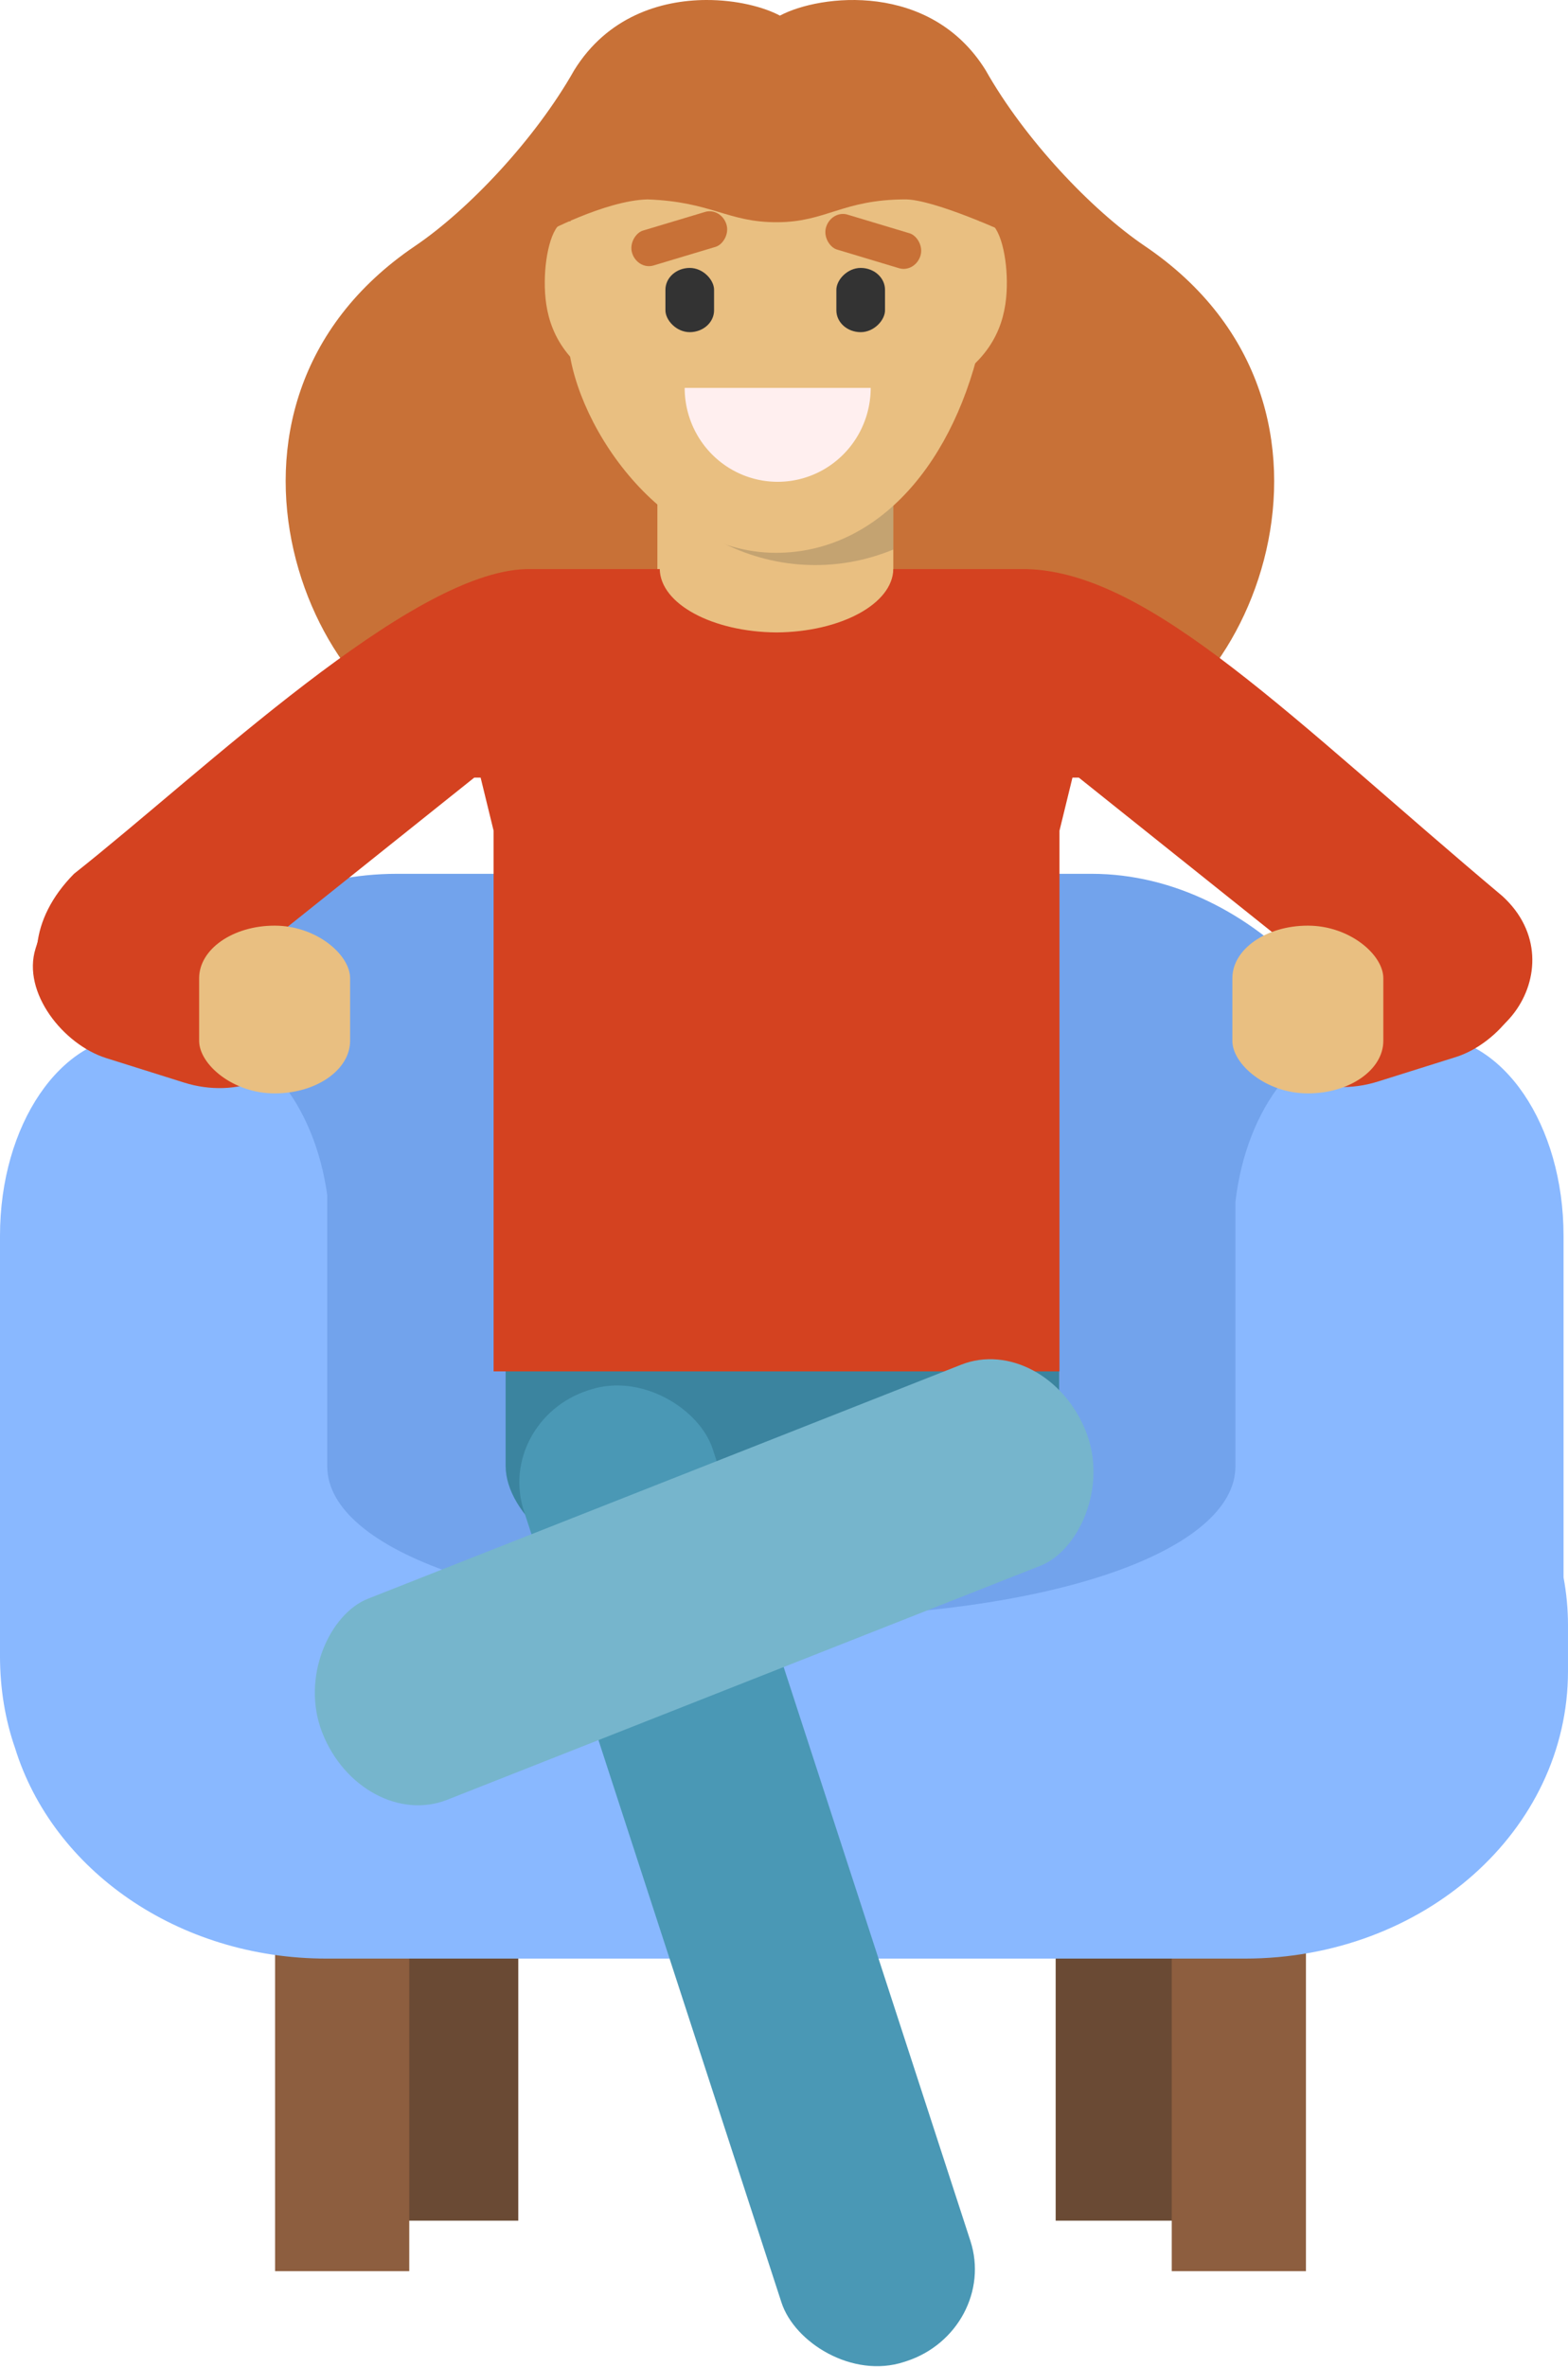 <?xml version="1.0" encoding="UTF-8" standalone="no"?>
<!-- Created with Inkscape (http://www.inkscape.org/) -->

<svg
   xmlns:dc="http://purl.org/dc/elements/1.1/"
   xmlns:cc="http://creativecommons.org/ns#"
   xmlns:rdf="http://www.w3.org/1999/02/22-rdf-syntax-ns#"
   xmlns:svg="http://www.w3.org/2000/svg"
   xmlns="http://www.w3.org/2000/svg"
   xmlns:sodipodi="http://sodipodi.sourceforge.net/DTD/sodipodi-0.dtd"
   xmlns:inkscape="http://www.inkscape.org/namespaces/inkscape"
   width="849.853"
   height="1282.62"
   viewBox="0 0 224.857 339.36"
   version="1.1"
   id="svg8"
   sodipodi:docname="sitting3.svg"
   inkscape:version="0.92.4 (5da689c313, 2019-01-14)">
  <defs
     id="defs2" />
  <sodipodi:namedview
     id="base"
     pagecolor="#ffffff"
     bordercolor="#666666"
     borderopacity="1.0"
     inkscape:pageopacity="0.0"
     inkscape:pageshadow="2"
     inkscape:zoom="0.44"
     inkscape:cx="561.71813"
     inkscape:cy="628.48508"
     inkscape:document-units="px"
     inkscape:current-layer="layer1"
     showgrid="false"
     units="px"
     inkscape:window-width="1920"
     inkscape:window-height="1015"
     inkscape:window-x="0"
     inkscape:window-y="0"
     inkscape:window-maximized="1"
     fit-margin-top="0"
     fit-margin-left="0"
     fit-margin-right="0"
     fit-margin-bottom="0" />
  <g
     inkscape:label="Layer 1"
     inkscape:groupmode="layer"
     id="layer1"
     transform="translate(-547.853,-11.893)">
    <g
       id="g1664"
       transform="translate(150.788,319.133)">
      <rect
         transform="rotate(90)"
         ry="0"
         rx="0"
         y="-471.389"
         x="-44.383"
         height="19.242"
         width="55.517"
         id="rect1166-8-7-9-2-0-2-7-1-6"
         style="opacity:1;vector-effect:none;fill:#6a4a34;fill-opacity:1;stroke:none;stroke-width:0.114;stroke-linecap:butt;stroke-linejoin:miter;stroke-miterlimit:4;stroke-dasharray:none;stroke-dashoffset:0;stroke-opacity:1;marker:none;paint-order:stroke markers fill" />
      <rect
         transform="rotate(90)"
         ry="0"
         rx="0"
         y="-455.755"
         x="-37.141"
         height="19.242"
         width="55.517"
         id="rect1166-8-7-9-2-9-5-9"
         style="opacity:1;vector-effect:none;fill:#8d5e3f;fill-opacity:1;stroke:none;stroke-width:0.114;stroke-linecap:butt;stroke-linejoin:miter;stroke-miterlimit:4;stroke-dasharray:none;stroke-dashoffset:0;stroke-opacity:1;marker:none;paint-order:stroke markers fill" />
      <rect
         transform="rotate(90)"
         ry="0"
         rx="0"
         y="-567.696"
         x="-44.383"
         height="19.242"
         width="55.517"
         id="rect1166-8-7-9-2-0-2-3-7-5-3"
         style="opacity:1;vector-effect:none;fill:#6a4a34;fill-opacity:1;stroke:none;stroke-width:0.114;stroke-linecap:butt;stroke-linejoin:miter;stroke-miterlimit:4;stroke-dasharray:none;stroke-dashoffset:0;stroke-opacity:1;marker:none;paint-order:stroke markers fill" />
      <rect
         ry="42.416"
         rx="43.145"
         y="-181.963"
         x="410.853"
         height="125.531"
         width="185.881"
         id="rect1166-5-4-7"
         style="opacity:1;vector-effect:none;fill:#72a3ec;fill-opacity:1;stroke:none;stroke-width:0.492;stroke-linecap:butt;stroke-linejoin:miter;stroke-miterlimit:4;stroke-dasharray:none;stroke-dashoffset:0;stroke-opacity:1;marker:none;paint-order:stroke markers fill" />
      <rect
         transform="rotate(90)"
         ry="0"
         rx="0"
         y="-584.342"
         x="-37.141"
         height="19.242"
         width="55.517"
         id="rect1166-8-7-9-2-0-3-7-4"
         style="opacity:1;vector-effect:none;fill:#8d5e3f;fill-opacity:1;stroke:none;stroke-width:0.114;stroke-linecap:butt;stroke-linejoin:miter;stroke-miterlimit:4;stroke-dasharray:none;stroke-dashoffset:0;stroke-opacity:1;marker:none;paint-order:stroke markers fill" />
      <path
         id="rect1166-8-9-6-5"
         d="m 416.531,-158.748 c -10.784,0 -19.467,12.79 -19.467,28.677 v 60.271 c 0,4.756 0.779,9.233 2.158,13.173 5.397,17.446 23.307,30.19 44.692,30.19 h 131.648 c 25.683,0 46.359,-18.381 46.359,-41.213 v -6.569 c 0,-2.342 -0.221,-4.637 -0.639,-6.87 v -48.981 c 0,-15.887 -8.682,-28.677 -19.467,-28.677 h -8.394 c -9.666,0 -17.642,10.276 -19.192,23.847 v 37.892 c 0,11.993 -26.111,21.648 -65.118,21.648 -39.007,0 -65.118,-9.655 -65.118,-21.648 v -38.892 c -1.819,-13.073 -9.639,-22.847 -19.067,-22.847 z"
         style="opacity:1;vector-effect:none;fill:#89b8ff;fill-opacity:1;stroke:none;stroke-width:0.492;stroke-linecap:butt;stroke-linejoin:miter;stroke-miterlimit:4;stroke-dasharray:none;stroke-dashoffset:0;stroke-opacity:1;marker:none;paint-order:stroke markers fill"
         inkscape:connector-curvature="0"
         sodipodi:nodetypes="ssscsssscssscssscss" />
    </g>
    <g
       id="g1785"
       transform="translate(-236.008)">
      <path
         sodipodi:nodetypes="scscccccs"
         inkscape:connector-curvature="0"
         id="path986-9"
         d="m 885.115,11.893 c -6.571,0.029 -14.18,2.424 -18.912,10.066 -5.597,9.91 -15.186,20.034 -22.82,25.202 -34.287,23.209 -14.589,69.191 7.276,71.768 34.138,4.579 59.443,3.52 90.09,0 21.872,-2.512 41.563,-48.559 7.276,-71.768 C 940.391,41.993 930.802,31.869 925.205,21.959 917.322,9.229 901.457,11.059 895.705,14.133 c -2.299,-1.229 -6.213,-2.259 -10.59,-2.24 z"
         style="fill:#c87137;fill-opacity:1;stroke:none;stroke-width:0.265px;stroke-linecap:butt;stroke-linejoin:miter;stroke-opacity:1" />
      <rect
         style="opacity:1;vector-effect:none;fill:#e9bf81;fill-opacity:1;stroke:none;stroke-width:0.464;stroke-linecap:butt;stroke-linejoin:miter;stroke-miterlimit:4;stroke-dasharray:none;stroke-dashoffset:0;stroke-opacity:1;marker:none;paint-order:stroke markers fill"
         id="use1059"
         width="33.832"
         height="30.796"
         x="878.133"
         y="78.564"
         rx="0"
         ry="0" />
      <rect
         ry="15.218"
         rx="20.552"
         y="190.031"
         x="856.372"
         height="47.261"
         width="79.375"
         id="rect1025"
         style="opacity:1;vector-effect:none;fill:#3b849f;fill-opacity:1;stroke:none;stroke-width:0.267px;stroke-linecap:butt;stroke-linejoin:miter;stroke-miterlimit:4;stroke-dasharray:none;stroke-dashoffset:0;stroke-opacity:1;marker:none;paint-order:stroke markers fill" />
      <rect
         rx="14.075"
         transform="rotate(161.971)"
         ry="13.553"
         y="-616.041"
         x="-774.584"
         height="146.479"
         width="28.495"
         id="rect993-2-7"
         style="opacity:1;vector-effect:none;fill:#4a98b5;fill-opacity:1;stroke:none;stroke-width:0.265px;stroke-linecap:butt;stroke-linejoin:miter;stroke-miterlimit:4;stroke-dasharray:none;stroke-dashoffset:0;stroke-opacity:1;marker:none;paint-order:stroke markers fill" />
      <rect
         rx="11.948"
         transform="matrix(-0.3,0.954,0.954,0.3,0,0)"
         ry="14.373"
         y="796.941"
         x="-109.547"
         height="40.455"
         width="25.895"
         id="rect993-2-6-2"
         style="opacity:1;vector-effect:none;fill:#d44220;fill-opacity:1;stroke:none;stroke-width:0.485;stroke-linecap:butt;stroke-linejoin:miter;stroke-miterlimit:4;stroke-dasharray:none;stroke-dashoffset:0;stroke-opacity:1;marker:none;paint-order:stroke markers fill" />
      <path
         sodipodi:nodetypes="cccccccccccccccccccccccc"
         inkscape:connector-curvature="0"
         id="rect896-2"
         d="m 859.299,93.485 c -16.698,0.471 -46.029,28.819 -64.825,43.685 -13.075,13.228 0.164,29.9 14.8,20.252 l 42.593,-34.041 h 0.918 l 1.86,7.612 v 77.516 h 2.173 76.803 2.173 v -77.516 l 1.86,-7.612 h 0.918 l 45.865,36.656 c 13.23,8.01 26.114,-9.444 14.861,-19.682 -29.894,-25.099 -50.324,-46.368 -68.159,-46.87 h -1.002 -17.702 -0.47 c -0.088,4.986 -7.538,9.01 -16.745,9.08 -9.208,-0.069 -16.658,-4.093 -16.746,-9.08 h -0.47 -17.702 z"
         style="opacity:1;vector-effect:none;fill:#d44220;fill-opacity:1;stroke:none;stroke-width:0.485;stroke-linecap:butt;stroke-linejoin:miter;stroke-miterlimit:4;stroke-dasharray:none;stroke-dashoffset:0;stroke-opacity:1;marker:none;paint-order:stroke markers fill" />
      <rect
         rx="15.493"
         transform="rotate(68.475)"
         ry="13.131"
         y="-794.394"
         x="531.25"
         height="117.72"
         width="30.985"
         id="rect993-2"
         style="opacity:1;vector-effect:none;fill:#76b5cc;fill-opacity:1;stroke:none;stroke-width:0.265px;stroke-linecap:butt;stroke-linejoin:miter;stroke-miterlimit:4;stroke-dasharray:none;stroke-dashoffset:0;stroke-opacity:1;marker:none;paint-order:stroke markers fill" />
      <rect
         ry="7.539"
         rx="10.824"
         y="144.601"
         x="812.419"
         height="24.053"
         width="21.648"
         id="rect1135"
         style="opacity:1;vector-effect:none;fill:#e9bf81;fill-opacity:1;stroke:none;stroke-width:0.464;stroke-linecap:butt;stroke-linejoin:miter;stroke-miterlimit:4;stroke-dasharray:none;stroke-dashoffset:0;stroke-opacity:1;marker:none;paint-order:stroke markers fill" />
      <rect
         rx="11.948"
         transform="rotate(72.553)"
         ry="14.373"
         y="-912.333"
         x="427.642"
         height="40.455"
         width="25.895"
         id="rect993-2-6"
         style="opacity:1;vector-effect:none;fill:#d44220;fill-opacity:1;stroke:none;stroke-width:0.485;stroke-linecap:butt;stroke-linejoin:miter;stroke-miterlimit:4;stroke-dasharray:none;stroke-dashoffset:0;stroke-opacity:1;marker:none;paint-order:stroke markers fill" />
      <rect
         ry="7.539"
         rx="10.824"
         y="144.601"
         x="960.587"
         height="24.053"
         width="21.648"
         id="rect1135-1"
         style="opacity:1;vector-effect:none;fill:#e9bf81;fill-opacity:1;stroke:none;stroke-width:0.464;stroke-linecap:butt;stroke-linejoin:miter;stroke-miterlimit:4;stroke-dasharray:none;stroke-dashoffset:0;stroke-opacity:1;marker:none;paint-order:stroke markers fill" />
      <path
         inkscape:connector-curvature="0"
         style="opacity:0.2;vector-effect:none;fill:#333333;fill-opacity:1;stroke:none;stroke-width:0.485;stroke-linecap:butt;stroke-linejoin:miter;stroke-miterlimit:4;stroke-dasharray:none;stroke-dashoffset:0;stroke-opacity:1;marker:none;paint-order:stroke markers fill"
         d="m 878.133,78.564 v 4.133 c 6.016,6.358 13.936,10.211 22.638,10.211 3.925,0 7.69,-0.786 11.194,-2.229 v -12.115 z"
         id="use1061-4" />
      <path
         sodipodi:nodetypes="ssscccss"
         inkscape:connector-curvature="0"
         id="rect925-7-7"
         d="m 890.982,20.868 h 8.024 c 14.237,0 25.699,12.284 25.699,27.543 V 59.905 C 920.932,78.046 909.898,91.152 895.116,91.152 878.186,91.123 865.618,71.815 865.283,59.905 V 48.411 c 0,-15.259 11.462,-27.543 25.699,-27.543 z"
         style="opacity:1;vector-effect:none;fill:#e9bf81;fill-opacity:1;stroke:none;stroke-width:0.464;stroke-linecap:butt;stroke-linejoin:miter;stroke-miterlimit:4;stroke-dasharray:none;stroke-dashoffset:0;stroke-opacity:1;marker:none;paint-order:stroke markers fill" />
      <path
         d="m 908.721,67.505 a 13.337,13.464 0 0 1 -6.669,11.66 13.337,13.464 0 0 1 -13.337,0 13.337,13.464 0 0 1 -6.669,-11.66 l 13.337,10e-7 z"
         sodipodi:end="3.1415927"
         sodipodi:start="0"
         sodipodi:ry="13.464257"
         sodipodi:rx="13.337236"
         sodipodi:cy="67.504753"
         sodipodi:cx="895.38354"
         sodipodi:type="arc"
         id="path908-5-5-8"
         style="opacity:1;vector-effect:none;fill:#ffefef;fill-opacity:1;stroke:none;stroke-width:0.372;stroke-linecap:butt;stroke-linejoin:miter;stroke-miterlimit:4;stroke-dasharray:none;stroke-dashoffset:0;stroke-opacity:1;marker:none;paint-order:stroke markers fill" />
      <rect
         style="opacity:1;vector-effect:none;fill:#333333;fill-opacity:1;stroke:none;stroke-width:0.233;stroke-linecap:butt;stroke-linejoin:miter;stroke-miterlimit:4;stroke-dasharray:none;stroke-dashoffset:0;stroke-opacity:1;marker:none;paint-order:stroke markers fill"
         id="rect984-6-4"
         width="6.976"
         height="9.209"
         x="879.285"
         y="50.306"
         ry="3.131"
         rx="3.488" />
      <path
         style="opacity:1;vector-effect:none;fill:#e9bf81;fill-opacity:1;stroke:none;stroke-width:0.464;stroke-linecap:butt;stroke-linejoin:miter;stroke-miterlimit:4;stroke-dasharray:none;stroke-dashoffset:0;stroke-opacity:1;marker:none;paint-order:stroke markers fill"
         d="m 921.453,65.855 c 5.888,-4.176 6.827,-9.395 6.793,-13.623 -0.033,-4.087 -1.16,-8.628 -3.148,-8.628 -1.988,0 -5.964,0.454 -5.964,0.454 z"
         id="use906-5-3-5"
         inkscape:connector-curvature="0"
         sodipodi:nodetypes="csscc" />
      <rect
         style="opacity:1;vector-effect:none;fill:#c87137;fill-opacity:1;stroke:none;stroke-width:0.265px;stroke-linecap:butt;stroke-linejoin:miter;stroke-miterlimit:4;stroke-dasharray:none;stroke-dashoffset:0;stroke-opacity:1;marker:none;paint-order:stroke markers fill"
         id="rect986-2-0"
         width="5.228"
         height="14.135"
         x="294.931"
         y="-837.87"
         ry="2.415"
         rx="2.614"
         transform="rotate(73.291)" />
      <rect
         transform="scale(-1,1)"
         rx="3.488"
         ry="3.131"
         y="50.306"
         x="-910.775"
         height="9.209"
         width="6.976"
         id="rect978-9-3"
         style="opacity:1;vector-effect:none;fill:#333333;fill-opacity:1;stroke:none;stroke-width:0.233;stroke-linecap:butt;stroke-linejoin:miter;stroke-miterlimit:4;stroke-dasharray:none;stroke-dashoffset:0;stroke-opacity:1;marker:none;paint-order:stroke markers fill" />
      <rect
         transform="matrix(-0.288,0.958,0.958,0.288,0,0)"
         rx="2.614"
         ry="2.415"
         y="876.61"
         x="-219.727"
         height="14.135"
         width="5.228"
         id="rect980-1-6"
         style="opacity:1;vector-effect:none;fill:#c87137;fill-opacity:1;stroke:none;stroke-width:0.265px;stroke-linecap:butt;stroke-linejoin:miter;stroke-miterlimit:4;stroke-dasharray:none;stroke-dashoffset:0;stroke-opacity:1;marker:none;paint-order:stroke markers fill" />
      <path
         sodipodi:nodetypes="csscc"
         inkscape:connector-curvature="0"
         id="use1055-1"
         d="m 868.777,65.855 c -5.888,-4.176 -6.827,-9.395 -6.793,-13.623 0.033,-4.087 1.16,-8.628 3.148,-8.628 1.988,0 5.964,0.454 5.964,0.454 z"
         style="opacity:1;vector-effect:none;fill:#e9bf81;fill-opacity:1;stroke:none;stroke-width:0.464;stroke-linecap:butt;stroke-linejoin:miter;stroke-miterlimit:4;stroke-dasharray:none;stroke-dashoffset:0;stroke-opacity:1;marker:none;paint-order:stroke markers fill" />
      <path
         sodipodi:nodetypes="ccccscccccc"
         inkscape:connector-curvature="0"
         id="path1004-0"
         d="m 869.965,20.636 -13.683,20.836 5.407,3.969 c 0,0 8.933,-4.817 15.035,-4.961 9.307,0.35 11.467,3.313 18.639,3.273 6.975,-0.038 9.308,-3.222 18.198,-3.273 4.115,-0.094 15.035,4.961 15.035,4.961 l 5.407,-3.969 -13.683,-20.836 -25.279,-4.386 z"
         style="opacity:1;vector-effect:none;fill:#c87137;fill-opacity:1;stroke:none;stroke-width:0.265px;stroke-linecap:butt;stroke-linejoin:miter;stroke-miterlimit:4;stroke-dasharray:none;stroke-dashoffset:0;stroke-opacity:1" />
    </g>
  </g>
</svg>
